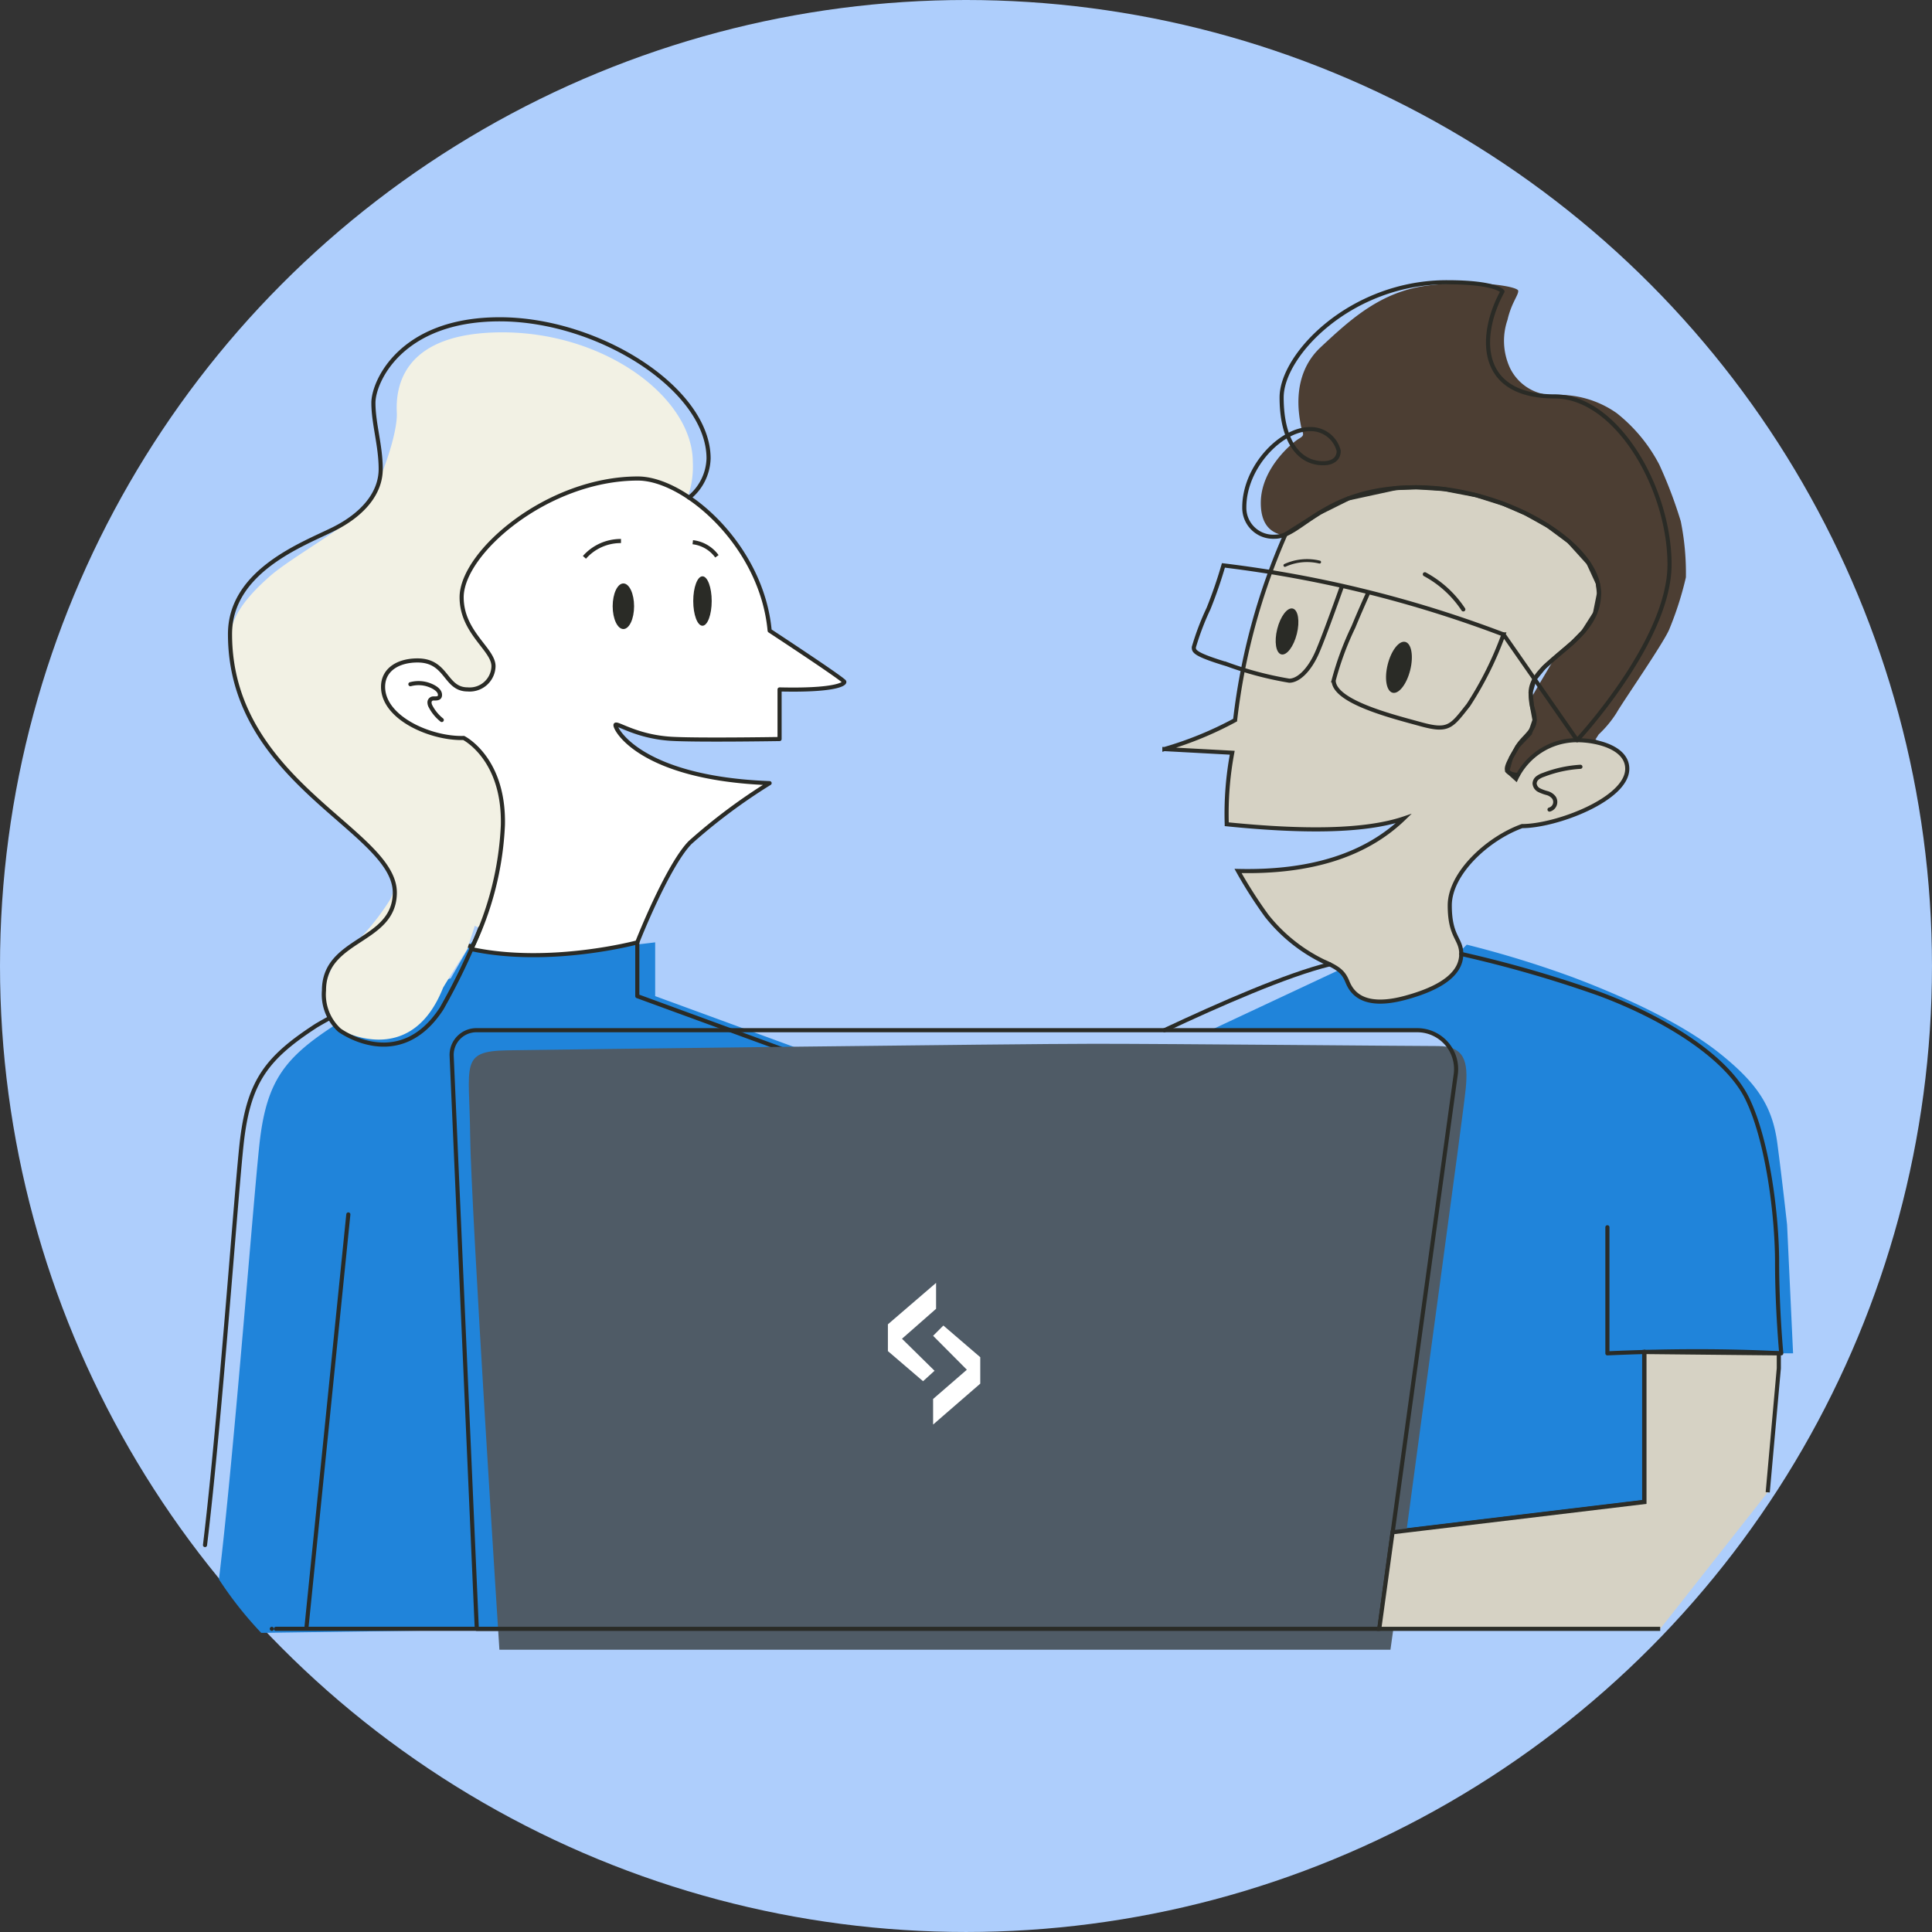<svg xmlns="http://www.w3.org/2000/svg" data-name="Group 124" width="164.399" height="164.399"><rect width="100%" height="100%" fill="#333333" stroke="none"/><circle data-name="Ellipse 74" cx="82.199" cy="82.199" fill="#aecefc" r="82.199"/><g data-name="Group 123"><g data-name="Group 120" transform="translate(17.443 27.169)"><path data-name="Path 310" d="M57.854 68.223a7.365 7.365 0 00-3.865-4.888l-15.682-5.741v-4.576c-6.649.827-12.2 1.021-15.614-.022l-1.778 3.088a36.232 36.232 0 00-9.928 4.02c-4.131 2.688-5.679 4.649-6.3 9.625-.448 3.582-2.179 26.549-3.5 37.491a32.044 32.044 0 003.6 4.558l24.341-.347h31.431l-2.023-31.2z" fill="#2084da"/><path data-name="Path 311" d="M6.033 111.432h53l-2.025-31.2-.674-12.008a7.365 7.365 0 00-3.865-4.888l-15.682-5.741v-4.576c-6.649.827-12.2 1.021-15.615-.022l-1.777 3.088a36.234 36.234 0 00-9.928 4.02c-4.133 2.688-5.679 4.649-6.3 9.625-.448 3.582-1.84 23.631-3.165 34.574" fill="none" stroke="#2a2b26" stroke-linecap="round" stroke-linejoin="round" stroke-width=".35"/><path data-name="Path 312" d="M41.11 15.038a7.83 7.83 0 00.4-2.881c0-5.45-7.407-11.046-16.2-11.046s-9.077 4.975-8.987 6.843-1.555 6.481-2.747 8.008-6.257 4.311-8.064 5.91-3.634 3.6-3.351 5.834a15.945 15.945 0 001.921 6.684 31.744 31.744 0 005.335 6.407c2.134 1.889 5.363 4.829 6.1 5.969a2.346 2.346 0 01.111 2.811 20.677 20.677 0 01-2.131 2.77c-.732.77-1.954 1.408-2.31 2.044s-1.25 2.523-1.026 3.306a4.694 4.694 0 001.135 2.658s6.117 3.653 8.952-3.447c.075-.186 2.069-3.316 2.069-3.316l.642-1.984c2.19 1.127 5.949 1.282 11.021.625 0 0-3.893-.632-5.18-3.344a18.353 18.353 0 01-1.754-8c-.157-3.287-.622-9.018-2.377-9.462 0 0 1.31-.777 1.31-1.866s-3-5.553-3-5.553a11.4 11.4 0 013.412-3.976c2.578-2.014 6.753-5.716 9.788-5.716a31.313 31.313 0 014.784.934z" fill="#f2f1e4"/><path data-name="Line 189" fill="none" stroke="#2a2b26" stroke-linecap="round" stroke-linejoin="round" stroke-width=".35" d="M47.803 80.124l1.089 31.309"/><path data-name="Line 190" fill="none" stroke="#2a2b26" stroke-linecap="round" stroke-linejoin="round" stroke-width=".35" d="M8.631 111.356l3.567-35.186"/><path data-name="Path 313" d="M22.655 53.589a26.71 26.71 0 002.694-10.543c.133-5.687-3.333-7.419-3.333-7.419-2.732.089-6.863-1.667-6.863-4.354 0-1.466 1.287-2.243 2.931-2.243 2.555 0 2.31 2.465 4.266 2.465a2.026 2.026 0 002.2-1.976c0-1.444-2.711-2.866-2.711-5.865 0-3.8 7.3-10.105 15-10.105 3.991 0 10.543 5.686 11.21 12.948 0 0 6.33 4.155 6.353 4.355s-.866.755-5.509.644v4.221s-7.04.114-9.241-.021c-2.864-.179-4.508-1.333-4.708-1.2s1.821 4.554 13.1 4.975a48.3 48.3 0 00-6.767 5.057c-1.948 2.005-4.494 8.493-4.494 8.493s-7.44 2.008-14.128.568z" fill="#fff" stroke="#2a2b26" stroke-linecap="round" stroke-linejoin="round" stroke-width=".35"/><path data-name="Path 314" d="M17.479 31.052a2.656 2.656 0 011.44.014c.385.116 1.142.445 1.074.961-.036.265-.333.235-.525.239a.331.331 0 00-.364.315.72.72 0 00.1.374 3.6 3.6 0 00.944 1.142" fill="none" stroke="#2a2b26" stroke-linecap="round" stroke-linejoin="round" stroke-width=".35"/><path data-name="Path 315" d="M41.198 15.174a4.447 4.447 0 001.653-3.334c0-5.887-9.329-11.839-17.77-11.839s-10.75 5.33-10.75 7.107.621 3.628.621 5.642-1.48 3.851-4.056 5.124-8.767 3.553-8.767 8.914c0 12.66 14.023 16.7 14.023 21.99 0 4.279-6.027 3.834-6.027 8.337a4.121 4.121 0 001.315 3.373s5.061 3.751 8.7-1.843a55.278 55.278 0 003.283-6.846" fill="none" stroke="#2a2b26" stroke-linecap="round" stroke-linejoin="round" stroke-width=".35"/><path data-name="Path 316" d="M43.561 20.169a2.961 2.961 0 00-2.054-1.2" fill="none" stroke="#2a2b26" stroke-miterlimit="10" stroke-width=".35"/><path data-name="Path 317" d="M35.398 18.869a4.11 4.11 0 00-3.11 1.388" fill="none" stroke="#2a2b26" stroke-miterlimit="10" stroke-width=".35"/><ellipse data-name="Ellipse 75" cx=".785" cy="2.103" rx=".785" ry="2.103" transform="translate(41.547 21.871)" fill="#2a2b26"/><ellipse data-name="Ellipse 76" cx=".911" cy="1.94" rx=".911" ry="1.94" transform="translate(34.691 22.478)" fill="#2a2b26"/></g><g data-name="Group 122" transform="translate(23.129 24.018)"><path data-name="Path 319" d="M79.886 63.645l10.93-5.122a4.214 4.214 0 01.759 1.12 2.949 2.949 0 003.348 1.568 12.868 12.868 0 005.076-1.887c.424-.455 1.138-1.062 1.165-1.759s.111-.792.111-.792l.407-.407a88.172 88.172 0 019.033 2.777c4.353 1.643 9.284 3.9 12.5 6.478s4.48 4.523 4.895 7.655.829 6.924.829 6.924l.51 10.942s-9.054-.012-10.042 0-1.5.312-1.5 2.066v10.576l-21.451 2.378 3.548-40.029s.538-.6.191-1.031a3.346 3.346 0 00-2.575-1.452c-1.393-.005-17.734-.005-17.734-.005z" fill="#2084da"/><path data-name="Path 320" d="M113.075 39.7c-1.311 0-4.573 3.236-6.7 3.351s-.561-3.18-.561-4.083a5.765 5.765 0 01.995-2.92c.766-1.478 2.244-3.809 2.966-5.153a9.1 9.1 0 001.5-4.165c0-1.488-2.833-8.174-11.361-8.174s-11.617 2.96-12.607 3.012-3.151.14-3.151-2.792 2.675-5.129 3.254-5.471.283-.388.143-1.188-.849-4.215 1.7-6.591S94.404.737 98.494.262s7.544.085 7.567.465-.574 1.006-.915 2.482a5.49 5.49 0 00.216 4.088 4.1 4.1 0 003.629 2.306 8.485 8.485 0 015.461 1.542 13.591 13.591 0 013.61 4.369 38.056 38.056 0 011.829 4.82 22.288 22.288 0 01.438 4.774 28.207 28.207 0 01-1.387 4.354c-.367 1.032-4.02 6.294-4.515 7.179a9.378 9.378 0 01-1.52 1.836l-.277.433s1.759.79.445.79z" fill="#4c3e33"/><path data-name="Path 321" d="M105.875 42.255a5.739 5.739 0 015.2-3.289c1.666 0 4.264.622 4.264 2.433 0 2.585-6.041 4.877-8.951 4.877-2.955 1.065-6.153 4.042-6.153 6.751s.978 2.8.978 4.131-1.067 2.733-4.776 3.732-4.587-.578-4.91-1.366-.689-1.144-2.065-1.744a13.886 13.886 0 01-4.8-3.865 38.2 38.2 0 01-2.443-3.82c6.206.148 10.888-1.361 14.1-4.463-3.39 1.139-8.7 1.129-15.06.487a28.136 28.136 0 01.467-6.084l-5.775-.312a30.149 30.149 0 006.019-2.466 54.615 54.615 0 014.289-15.809l2.894-1.828 2.476-1.232 4.013-.872 1.728-.072 2.377.152 2.736.526 2.321.734 1.854.8 1.917 1.067 1.807 1.34 1.653 1.823.793 1.718.105.86-.344 1.715-.976 1.531-.917.935-1.3 1.112-1.136 1.006-.815 1.006-.334 1.148.129 1.211.208 1.128-.388 1.133-1.081 1.133-.527.931-.317 1.134z" fill="#d6d2c4" stroke="#2c2d28" stroke-miterlimit="10" stroke-width=".35"/><path data-name="Path 322" d="M111.352 41.231a10.447 10.447 0 00-3.136.683 1.764 1.764 0 00-.5.252.645.645 0 00-.262.476.694.694 0 00.377.572 3.551 3.551 0 00.672.25 1.111 1.111 0 01.593.384.67.67 0 01-.373 1.022" fill="none" stroke="#2a2b26" stroke-linecap="round" stroke-linejoin="round" stroke-width=".35"/><path data-name="Path 323" d="M111.073 38.966s7.863-8.433 7.863-14.947-4.516-14.306-9.773-14.306c-6.724 0-6.4-5.389-4.443-8.929 0 0-.474-.785-4.738-.785-8.144 0-14.054 6.16-14.054 9.8s1.422 5.6 3.539 5.6c.859 0 1.318-.416 1.318-1.051a2.451 2.451 0 00-2.458-1.852c-2.443 0-5.575 3.214-5.575 6.656a2.46 2.46 0 002.585 2.5c2.384 0 4.1-4.207 12.039-4.207 7.522 0 15.563 4.754 15.563 9.02s-5.819 5.641-5.819 8.454c0 1.407.337 1.429.337 2.34s-1.092 1.555-1.469 2.266-1.089 1.732-.844 2.066.89.324.89.324" fill="none" stroke="#2a2b26" stroke-linecap="round" stroke-linejoin="round" stroke-width=".35"/><path data-name="Path 324" d="M98.115 24.848a9.063 9.063 0 013.273 2.99" fill="none" stroke="#2a2b26" stroke-linecap="round" stroke-linejoin="round" stroke-width=".35"/><path data-name="Path 325" d="M86.209 24.092a4.54 4.54 0 012.948-.281" fill="none" stroke="#2a2b26" stroke-linecap="round" stroke-linejoin="round" stroke-width=".25"/><path data-name="Path 326" d="M90.019 58.038c-3.631.883-9.375 3.408-14.063 5.607" fill="none" stroke="#2a2b26" stroke-linecap="round" stroke-linejoin="round" stroke-width=".35"/><path data-name="Path 327" d="M101.211 57.158a103.1 103.1 0 0111.713 3.377c5.36 1.983 10.839 5.271 12.617 8.913s2.547 10.056 2.547 13.965.355 7.729.355 7.729c-4.788-.245-9.73-.229-14.794 0V80.414" fill="none" stroke="#2a2b26" stroke-linecap="round" stroke-linejoin="round" stroke-width=".35"/><path data-name="Line 191" fill="none" stroke="#2a2b26" stroke-miterlimit="10" stroke-width=".393" d="M95.368 106.365l23.212-2.783"/><ellipse data-name="Ellipse 77" cx="2.01" cy=".86" rx="2.01" ry=".86" transform="rotate(-76 62.665 -38.712)" fill="#2a2b26"/><ellipse data-name="Ellipse 78" cx="2.229" cy=".987" rx="2.229" ry=".987" transform="rotate(-76 69.408 -43.077)" fill="#2a2b26"/><path data-name="Path 328" d="M111.073 38.967l-6.264-9a29.269 29.269 0 01-2.991 6.011c-1.451 1.836-1.674 2.281-4.042 1.63s-7.42-1.9-7.42-3.731a25.456 25.456 0 011.688-4.561c.489-1.2 1.279-2.954 1.279-2.954" fill="none" stroke="#2a2b26" stroke-miterlimit="10" stroke-width=".35"/><path data-name="Path 329" d="M104.808 29.972a101.134 101.134 0 00-23.833-5.879 38.573 38.573 0 01-1.267 3.673 22.415 22.415 0 00-1.25 3.287c0 .319-.024.593 2.82 1.451a29.561 29.561 0 005.3 1.4c.8 0 1.743-.939 2.395-2.45s2.1-5.612 2.1-5.612" fill="none" stroke="#2a2b26" stroke-miterlimit="10" stroke-width=".35"/><path data-name="Path 330" d="M19.367 116.361s-2.429-37.73-2.489-43.771-.917-7.167 3.169-7.233 43.27-.557 49.933-.557 26.936.193 29.231.193 2.607 1.318 2.384 3.613-3.938 29.292-5 37.331-1.407 10.424-1.407 10.424z" fill="#4f5b66"/><path data-name="Path 331" d="M56.524 85.146v2.206l-2.9 2.547 2.769 2.725-.977.889-2.991-2.562v-2.28z" fill="#fff"/><path data-name="Path 332" d="M57.145 88.774l-.874.874 2.873 2.888-2.873 2.488v2.177l4.013-3.48V91.47z" fill="#fff"/><g data-name="Group 121" fill="none" stroke="#2a2b26" stroke-linecap="round" stroke-linejoin="round" stroke-width=".35"><path data-name="Path 333" d="M97.463 63.645H17.405a2.1 2.1 0 00-2.1 2.2l2.138 48.742h76.8l6.5-47.182a3.305 3.305 0 00-3.28-3.76z"/><path data-name="Path 334" d="M0 114.584h0z"/></g><path data-name="Line 192" fill="none" stroke="#2a2b26" stroke-linecap="round" stroke-linejoin="round" stroke-width=".393" d="M116.802 91.029v12.767"/><path data-name="Path 335" d="M127.291 102.966l.944-10.551v-1.271l-11.433-.115v12.767l-21.434 2.57-1.132 8.219h23.905" fill="#d6d2c4" stroke="#2c2d28" stroke-miterlimit="10" stroke-width=".35"/></g></g></svg>
